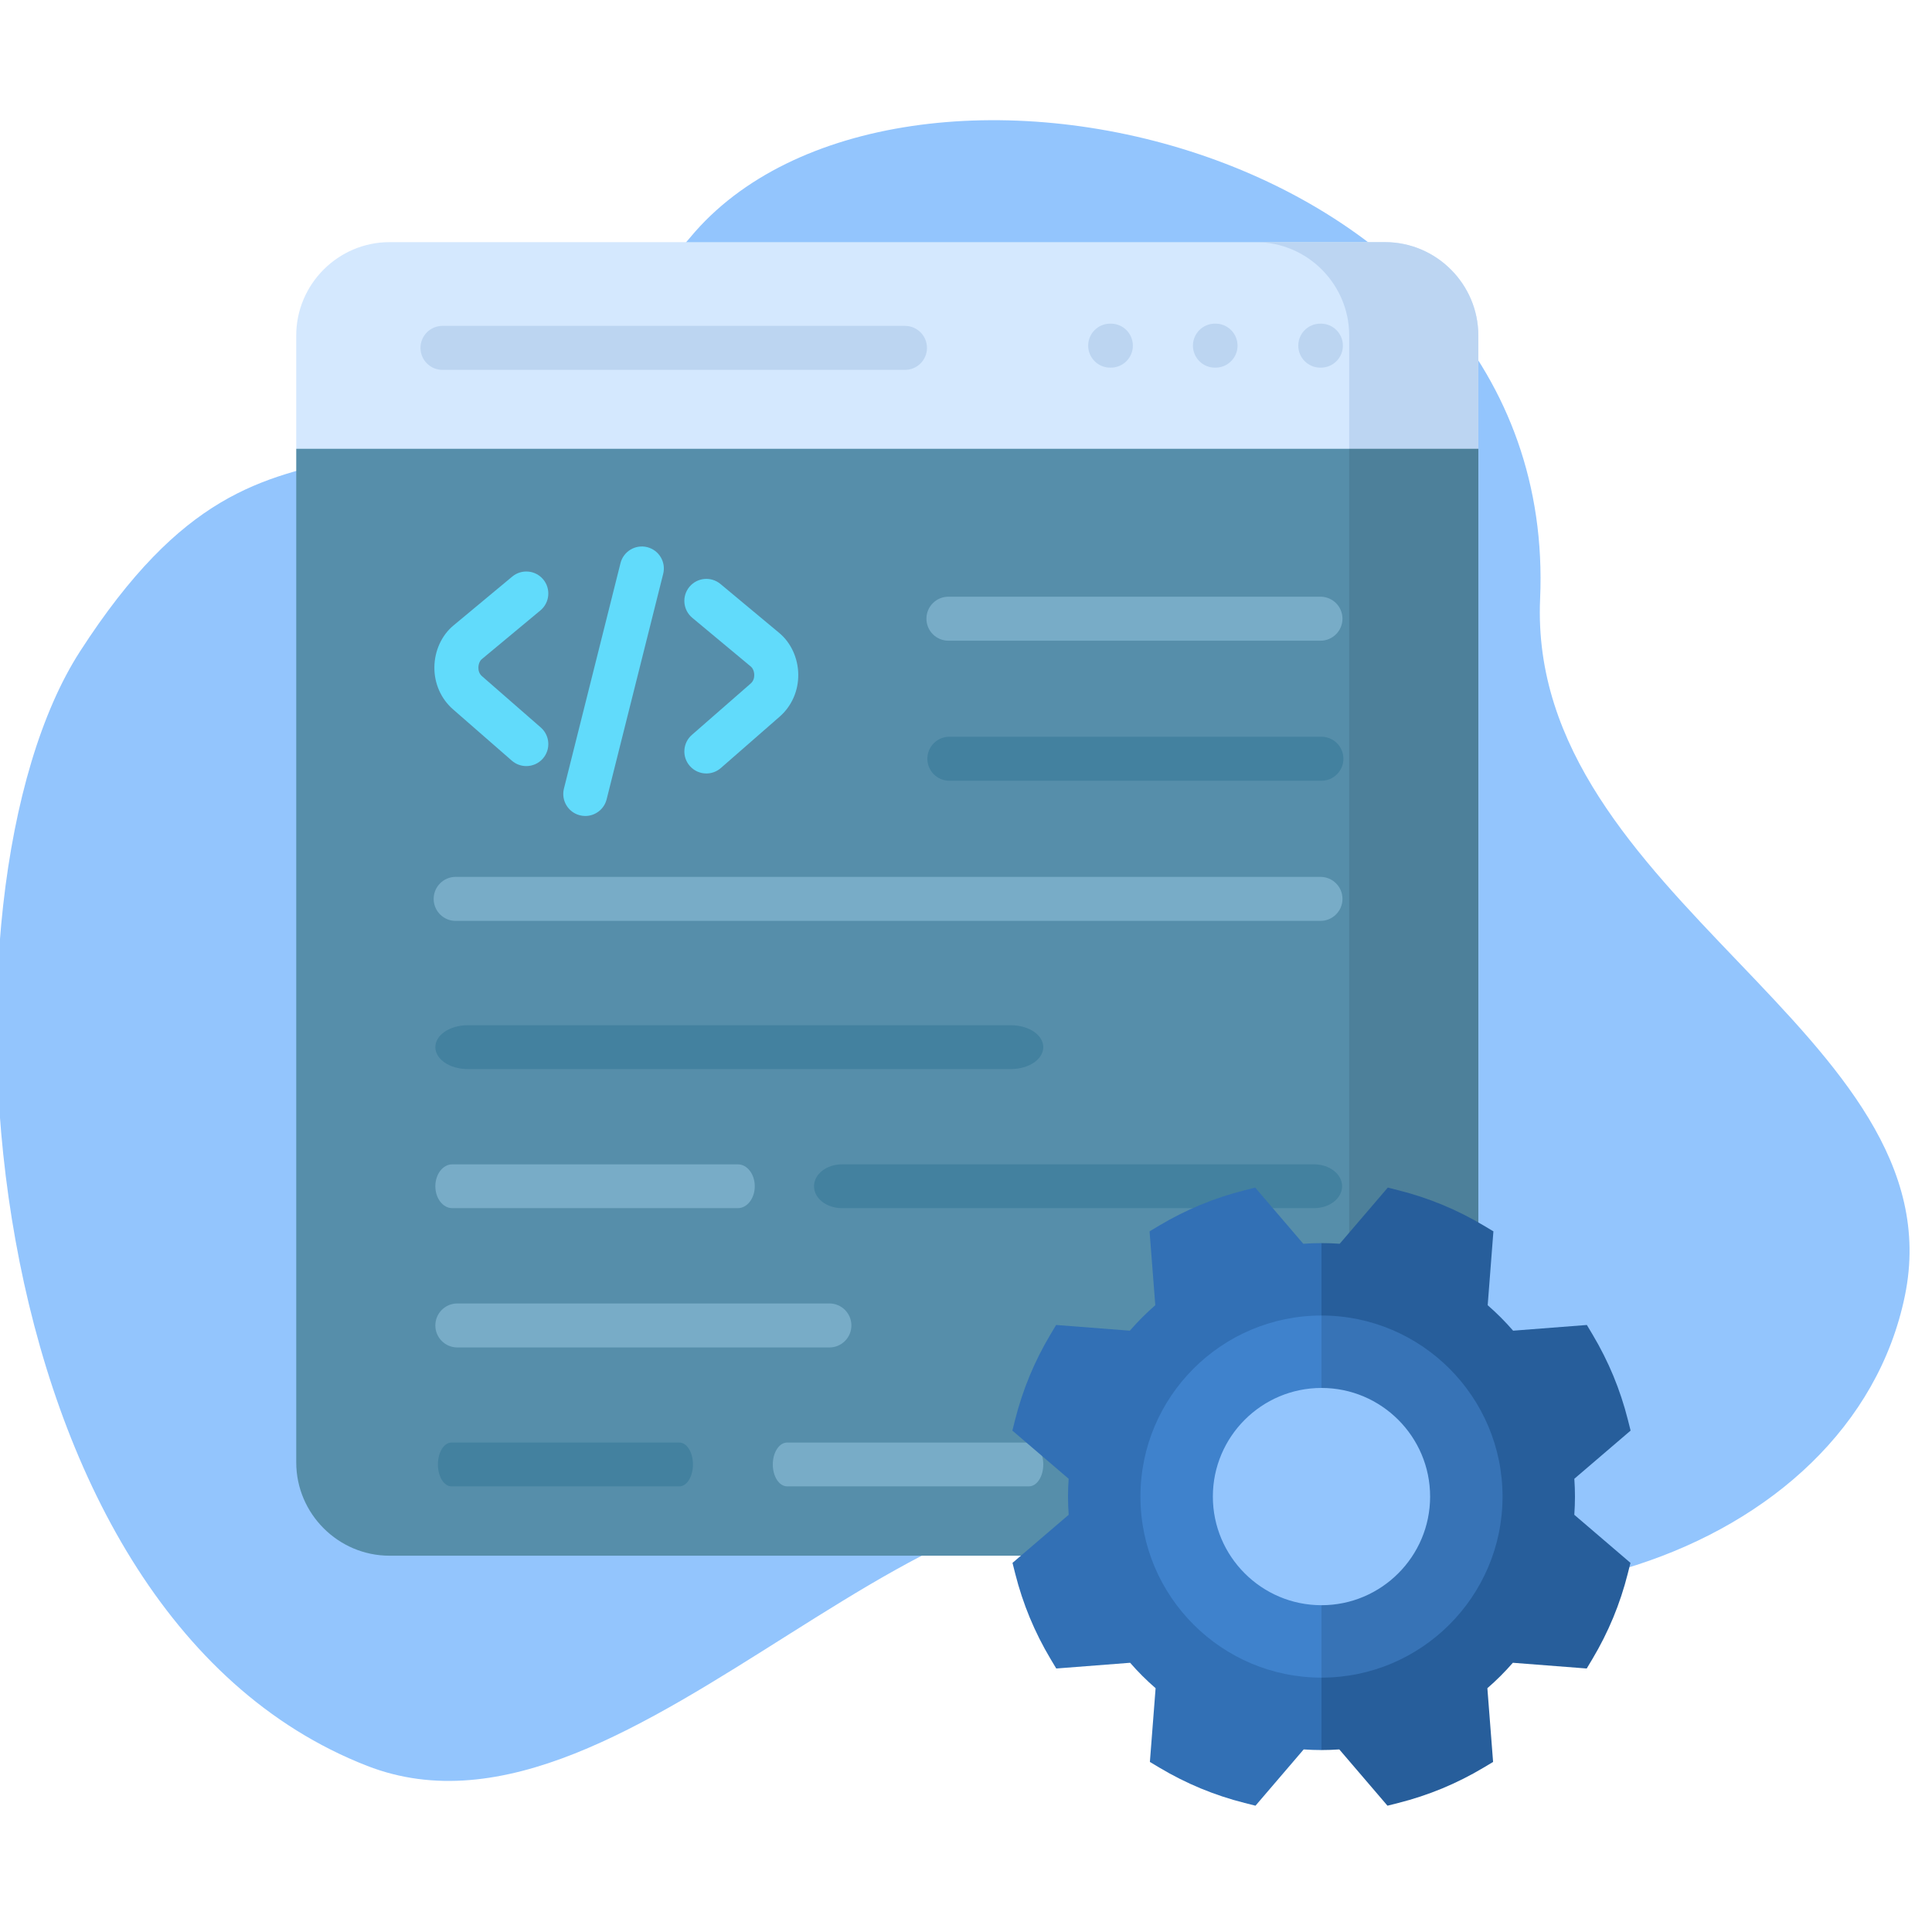 <svg width="750" height="750" viewBox="0 0 750 750" fill="none" xmlns="http://www.w3.org/2000/svg">
<g clip-path="url(#clip0_59_3)">
<path d="M142.503 685.497C246.827 726.173 367.202 539.719 465.523 592.416C573.829 650.464 718.705 604.469 739.5 502.902C760.296 401.349 592.778 348.675 597.867 232.525C605.686 54.15 346.856 -2.767 267.996 92.101C154.695 228.401 110.233 130.189 31.076 252.855C-29.249 346.323 -12.537 625.051 142.503 685.497Z" fill="#93C5FD"/>
<path fill-rule="evenodd" clip-rule="evenodd" d="M573.879 174.229V130.224C573.879 110.31 557.577 94 537.677 94H151.202C131.301 94 115 110.31 115 130.224V174.229L334.939 225.285L573.879 174.229Z" fill="#D4E8FE"/>
<path fill-rule="evenodd" clip-rule="evenodd" d="M573.879 567.697V174.229H115V567.697C115 587.611 131.301 603.921 151.202 603.921H537.677C557.577 603.921 573.879 587.611 573.879 567.697Z" fill="#568EAA"/>
<path fill-rule="evenodd" clip-rule="evenodd" d="M573.879 174.229V130.224C573.879 110.31 557.577 94 537.676 94H487.556C507.491 94 523.758 110.31 523.758 130.224V174.229H573.879Z" fill="#BCD5F2"/>
<path fill-rule="evenodd" clip-rule="evenodd" d="M573.879 567.697V174.229H523.758V567.697C523.758 587.611 507.491 603.921 487.556 603.921H537.676C557.577 603.921 573.879 587.611 573.879 567.697Z" fill="#4D809A"/>
<path d="M471.867 142.72H471.644C466.922 142.72 463.099 138.897 463.099 134.179C463.099 129.461 466.922 125.639 471.644 125.639H471.867C476.585 125.639 480.412 129.461 480.412 134.179C480.412 138.897 476.585 142.72 471.867 142.72Z" fill="#BCD5F1"/>
<path d="M431.23 142.72H430.973C426.255 142.72 422.428 138.897 422.428 134.179C422.428 129.461 426.255 125.639 430.973 125.639H431.23C435.948 125.639 439.775 129.461 439.775 134.179C439.775 138.897 435.948 142.72 431.23 142.72Z" fill="#BCD5F1"/>
<path d="M512.762 142.72H512.535C507.817 142.72 503.994 138.897 503.994 134.179C503.994 129.461 507.817 125.639 512.535 125.639H512.762C517.48 125.639 521.307 129.461 521.307 134.179C521.307 138.897 517.48 142.72 512.762 142.72Z" fill="#BCD5F1"/>
<path d="M351.304 143.589H171.78C167.058 143.589 163.235 139.767 163.235 135.049C163.235 130.331 167.058 126.504 171.78 126.504H351.304C356.023 126.504 359.849 130.331 359.849 135.049C359.849 139.767 356.023 143.589 351.304 143.589Z" fill="#BCD5F1"/>
<g filter="url(#filter0_d_59_3)">
<path d="M204.31 297.394C202.317 297.394 200.316 296.7 198.696 295.29L175.838 275.342C171.176 271.262 168.549 265.293 168.626 258.955C168.699 252.655 171.446 246.634 175.98 242.855L198.85 223.832C202.476 220.811 207.862 221.308 210.884 224.934C213.9 228.563 213.408 233.946 209.778 236.967L186.92 255.976C186.359 256.448 185.733 257.652 185.716 259.156C185.703 260.112 185.93 261.47 187.087 262.477L209.932 282.412C213.489 285.515 213.853 290.914 210.751 294.467C209.062 296.404 206.693 297.394 204.31 297.394Z" fill="#61DBFB"/>
</g>
<g filter="url(#filter1_d_59_3)">
<path d="M227.211 316.763C226.525 316.763 225.827 316.678 225.128 316.506C220.547 315.358 217.77 310.717 218.919 306.14L240.877 218.608C242.025 214.032 246.666 211.255 251.243 212.399C255.819 213.547 258.601 218.184 257.452 222.761L235.494 310.297C234.521 314.175 231.037 316.763 227.211 316.763Z" fill="#61DBFB"/>
</g>
<g filter="url(#filter2_d_59_3)">
<path d="M274.212 300.261C271.834 300.261 269.464 299.271 267.775 297.338C264.669 293.786 265.033 288.386 268.585 285.284L291.413 265.34C292.583 264.32 292.814 262.97 292.802 262.014C292.784 260.523 292.155 259.328 291.58 258.848L268.74 239.829C265.114 236.808 264.621 231.422 267.643 227.796C270.664 224.171 276.05 223.678 279.676 226.699L302.504 245.713C307.046 249.484 309.814 255.505 309.887 261.813C309.964 268.16 307.324 274.138 302.649 278.213L279.83 298.148C278.21 299.562 276.209 300.261 274.212 300.261Z" fill="#61DBFB"/>
</g>
<path d="M321.964 523.081H177.545C172.822 523.081 169 519.259 169 514.541C169 509.822 172.822 506 177.545 506H321.964C326.682 506 330.509 509.822 330.509 514.541C330.509 519.259 326.682 523.081 321.964 523.081Z" fill="#78ACC7"/>
<path d="M512.603 248.721H368.184C363.462 248.721 359.639 244.899 359.639 240.181C359.639 235.463 363.462 231.636 368.184 231.636H512.603C517.321 231.636 521.148 235.463 521.148 240.181C521.148 244.899 517.321 248.721 512.603 248.721Z" fill="#78ACC7"/>
<path d="M512.964 303.086H368.545C363.822 303.086 360 299.263 360 294.545C360 289.827 363.822 286 368.545 286H512.964C517.682 286 521.509 289.827 521.509 294.545C521.509 299.263 517.682 303.086 512.964 303.086Z" fill="#43819F"/>
<path d="M286.44 469H175.56C171.935 469 169 465.196 169 460.5C169 455.804 171.935 452 175.56 452H286.44C290.062 452 293 455.804 293 460.5C293 465.196 290.062 469 286.44 469Z" fill="#78ACC7"/>
<path d="M510.154 469H326.846C320.852 469 316 465.196 316 460.5C316 455.804 320.852 452 326.846 452H510.154C516.143 452 521 455.804 521 460.5C521 465.196 516.143 469 510.154 469Z" fill="#43819F"/>
<path d="M263.762 577H175.238C172.343 577 170 573.196 170 568.5C170 563.804 172.343 560 175.238 560H263.762C266.654 560 269 563.804 269 568.5C269 573.196 266.654 577 263.762 577Z" fill="#43819F"/>
<path d="M392.514 415H181.486C174.586 415 169 411.197 169 406.502C169 401.808 174.586 398 181.486 398H392.514C399.408 398 405 401.808 405 406.502C405 411.197 399.408 415 392.514 415Z" fill="#43819F"/>
<path d="M399.445 577H305.555C302.485 577 300 573.197 300 568.502C300 563.808 302.485 560 305.555 560H399.445C402.512 560 405 563.808 405 568.502C405 573.197 402.512 577 399.445 577Z" fill="#78ACC7"/>
<path d="M512.603 357.487H176.888C172.17 357.487 168.348 353.664 168.348 348.946C168.348 344.228 172.17 340.401 176.888 340.401H512.603C517.321 340.401 521.148 344.228 521.148 348.946C521.148 353.664 517.321 357.487 512.603 357.487Z" fill="#78ACC7"/>
<g clip-path="url(#clip1_59_3)">
<ellipse cx="521.4" cy="580.395" rx="68.4" ry="70.2" fill="#93C5FD"/>
<path d="M611.398 580.97C611.398 578.682 611.316 576.369 611.154 574.057L633 555.353L631.933 551.127C630.471 545.337 628.577 539.613 626.3 534.107C624.02 528.612 621.312 523.225 618.252 518.097L616.018 514.354L587.392 516.572C584.339 513.05 581.035 509.74 577.517 506.682L579.739 478.003L575.997 475.769C570.868 472.708 565.481 470 559.979 467.718C554.481 465.444 548.757 463.549 542.967 462.087L538.741 461.021L520.071 482.827C517.704 482.658 515.352 482.573 513 482.573L491.915 503.657L513 524.742C544.004 524.742 569.228 549.966 569.228 580.969C569.228 611.973 544.004 637.197 513 637.197L491.915 658.282L513 679.366C515.302 679.366 517.602 679.285 519.914 679.123L538.618 700.969L542.843 699.903C548.633 698.441 554.357 696.546 559.863 694.27C565.359 691.989 570.746 689.282 575.873 686.221L579.616 683.988L577.397 655.361C580.92 652.309 584.229 649.004 587.288 645.486L615.967 647.709L618.201 643.966C621.262 638.837 623.969 633.451 626.252 627.949C628.526 622.45 630.421 616.726 631.882 610.936L632.949 606.711L611.143 588.04C611.312 585.674 611.398 583.308 611.398 580.97Z" fill="#275E9B"/>
<path d="M414.602 580.97C414.602 578.682 414.684 576.369 414.846 574.057L393 555.353L394.067 551.127C395.529 545.337 397.423 539.613 399.7 534.107C401.98 528.612 404.688 523.225 407.748 518.097L409.982 514.354L438.608 516.572C441.661 513.05 444.965 509.74 448.483 506.682L446.261 478.003L450.003 475.769C455.132 472.708 460.519 470 466.021 467.718C471.519 465.444 477.243 463.549 483.033 462.087L487.259 461.021L505.929 482.827C508.296 482.658 510.648 482.573 513 482.573V524.742C481.996 524.742 456.772 549.966 456.772 580.969C456.772 611.973 481.996 637.197 513 637.197V679.366C510.698 679.366 508.398 679.285 506.086 679.123L487.382 700.969L483.157 699.903C477.366 698.441 471.643 696.546 466.137 694.269C460.641 691.989 455.254 689.282 450.127 686.221L446.384 683.988L448.603 655.361C445.08 652.309 441.77 649.004 438.712 645.486L410.033 647.709L407.799 643.966C404.738 638.837 402.031 633.451 399.748 627.949C397.474 622.45 395.579 616.726 394.118 610.936L393.051 606.711L414.857 588.04C414.688 585.674 414.602 583.308 414.602 580.97Z" fill="#3270B5"/>
<path d="M513 510.686L498.943 524.742L513 538.799C536.253 538.799 555.17 557.717 555.17 580.969C555.17 604.222 536.253 623.14 513 623.14L498.943 637.197L513 651.253C551.755 651.253 583.284 619.725 583.284 580.969C583.284 542.214 551.754 510.686 513 510.686Z" fill="#3773B6"/>
<path d="M470.83 580.969C470.83 557.717 489.747 538.799 513 538.799V510.686C474.245 510.686 442.716 542.214 442.716 580.969C442.716 619.725 474.245 651.253 513 651.253V623.14C489.747 623.14 470.83 604.222 470.83 580.969Z" fill="#3F82CC"/>
</g>
</g>
<defs>
<filter id="filter0_d_59_3" x="152.625" y="205.854" width="76.235" height="107.539" filterUnits="userSpaceOnUse" color-interpolation-filters="sRGB">
<feFlood flood-opacity="0" result="BackgroundImageFix"/>
<feColorMatrix in="SourceAlpha" type="matrix" values="0 0 0 0 0 0 0 0 0 0 0 0 0 0 0 0 0 0 127 0" result="hardAlpha"/>
<feOffset/>
<feGaussianBlur stdDeviation="8"/>
<feComposite in2="hardAlpha" operator="out"/>
<feColorMatrix type="matrix" values="0 0 0 0 0.38 0 0 0 0 0.859 0 0 0 0 0.984 0 0 0 0.8 0"/>
<feBlend mode="normal" in2="BackgroundImageFix" result="effect1_dropShadow_59_3"/>
<feBlend mode="normal" in="SourceGraphic" in2="effect1_dropShadow_59_3" result="shape"/>
</filter>
<filter id="filter1_d_59_3" x="202.66" y="196.142" width="71.051" height="136.622" filterUnits="userSpaceOnUse" color-interpolation-filters="sRGB">
<feFlood flood-opacity="0" result="BackgroundImageFix"/>
<feColorMatrix in="SourceAlpha" type="matrix" values="0 0 0 0 0 0 0 0 0 0 0 0 0 0 0 0 0 0 127 0" result="hardAlpha"/>
<feOffset/>
<feGaussianBlur stdDeviation="8"/>
<feComposite in2="hardAlpha" operator="out"/>
<feColorMatrix type="matrix" values="0 0 0 0 0.38 0 0 0 0 0.859 0 0 0 0 0.984 0 0 0 0.8 0"/>
<feBlend mode="normal" in2="BackgroundImageFix" result="effect1_dropShadow_59_3"/>
<feBlend mode="normal" in="SourceGraphic" in2="effect1_dropShadow_59_3" result="shape"/>
</filter>
<filter id="filter2_d_59_3" x="249.663" y="208.72" width="76.226" height="107.541" filterUnits="userSpaceOnUse" color-interpolation-filters="sRGB">
<feFlood flood-opacity="0" result="BackgroundImageFix"/>
<feColorMatrix in="SourceAlpha" type="matrix" values="0 0 0 0 0 0 0 0 0 0 0 0 0 0 0 0 0 0 127 0" result="hardAlpha"/>
<feOffset/>
<feGaussianBlur stdDeviation="8"/>
<feComposite in2="hardAlpha" operator="out"/>
<feColorMatrix type="matrix" values="0 0 0 0 0.38 0 0 0 0 0.859 0 0 0 0 0.984 0 0 0 0.8 0"/>
<feBlend mode="normal" in2="BackgroundImageFix" result="effect1_dropShadow_59_3"/>
<feBlend mode="normal" in="SourceGraphic" in2="effect1_dropShadow_59_3" result="shape"/>
</filter>
<clipPath id="clip0_59_3">
<rect width="750" height="750" fill="white"/>
</clipPath>
<clipPath id="clip1_59_3">
<rect width="240" height="240" fill="white" transform="translate(393 461)"/>
</clipPath>
</defs>
</svg>
